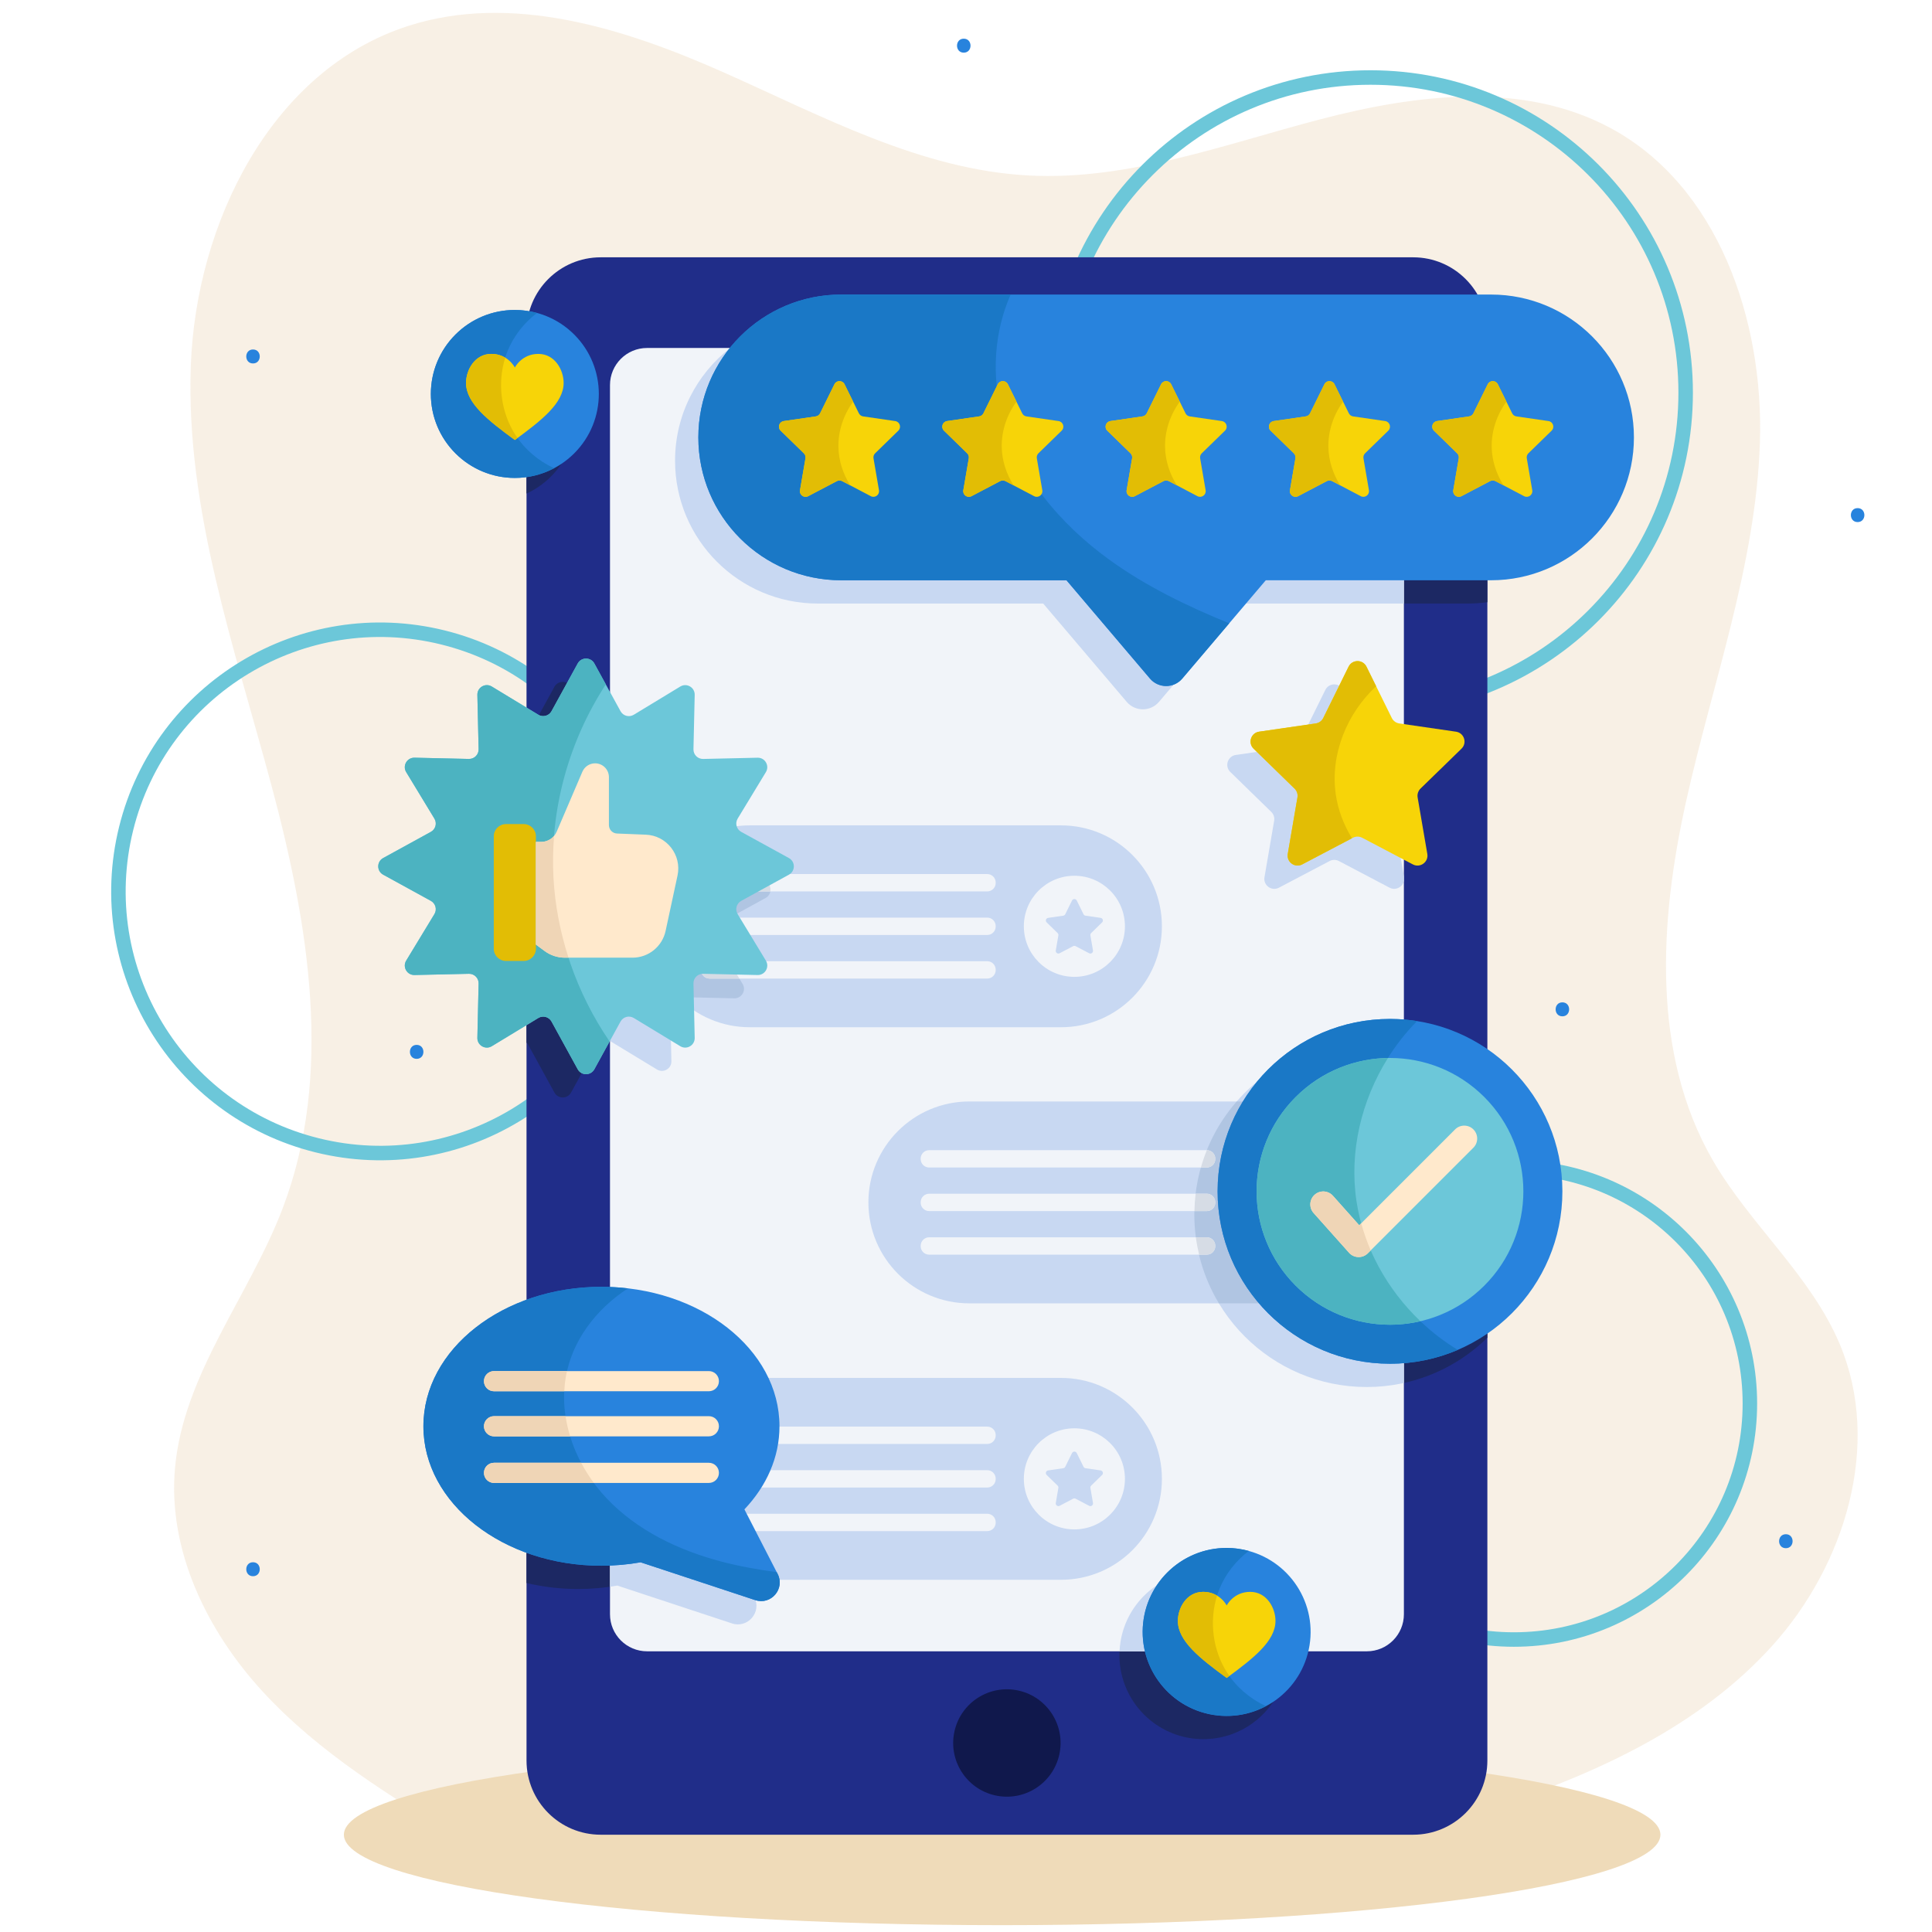 <svg width="200" height="200" viewBox="0 0 200 200" fill="none" xmlns="http://www.w3.org/2000/svg">
<path opacity="0.4" d="M47.827 190.466C40.503 186.013 33.075 181.477 27.258 175.181C21.441 168.886 17.344 160.484 18.117 151.948C18.994 142.251 25.765 134.221 29.246 125.128C34.55 111.275 31.962 95.722 28.123 81.393C24.284 67.064 19.216 52.703 19.752 37.879C20.287 23.054 28.114 7.239 42.234 2.692C52.928 -0.751 64.553 2.898 74.823 7.453C85.092 12.008 95.329 17.596 106.548 18.169C116.794 18.693 126.702 14.964 136.627 12.363C146.551 9.762 157.612 8.385 166.659 13.222C177.845 19.203 182.602 33.135 182.186 45.813C181.769 58.492 177.281 70.628 174.532 83.011C171.782 95.394 170.954 109.086 177.287 120.076C181.169 126.811 187.492 132.052 190.485 139.227C194.808 149.591 190.993 162.028 183.469 170.363C175.945 178.698 165.337 183.576 154.672 187.09C121.394 198.057 82.86 189.757 47.827 190.466Z" fill="#EFDBBF"/>
<path d="M103.742 199.292C141.377 199.292 171.887 195.1 171.887 189.929C171.887 184.758 141.377 180.566 103.742 180.566C66.106 180.566 35.597 184.758 35.597 189.929C35.597 195.1 66.106 199.292 103.742 199.292Z" fill="#EFDBB9"/>
<path d="M141.871 73.279C159.891 73.279 174.499 58.671 174.499 40.651C174.499 22.632 159.891 8.024 141.871 8.024C123.852 8.024 109.244 22.632 109.244 40.651C109.244 58.671 123.852 73.279 141.871 73.279Z" stroke="#6CC7D9" stroke-width="1.5" stroke-linecap="round" stroke-linejoin="round"/>
<path d="M65.634 98.779C69.225 84.26 60.367 69.579 45.848 65.988C31.329 62.397 16.649 71.256 13.057 85.774C9.466 100.293 18.325 114.974 32.843 118.565C47.362 122.156 62.043 113.298 65.634 98.779Z" stroke="#6CC7D9" stroke-width="1.5" stroke-linecap="round" stroke-linejoin="round"/>
<path d="M156.716 169.723C170.209 169.723 181.147 158.785 181.147 145.292C181.147 131.799 170.209 120.86 156.716 120.86C143.223 120.86 132.285 131.799 132.285 145.292C132.285 158.785 143.223 169.723 156.716 169.723Z" stroke="#6CC7D9" stroke-width="1.5" stroke-linecap="round" stroke-linejoin="round"/>
<path d="M184.871 158.822C183.94 158.822 183.938 160.269 184.871 160.269C185.801 160.269 185.802 158.822 184.871 158.822Z" fill="#2883DD"/>
<path d="M192.301 52.6C191.371 52.6 191.369 54.046 192.301 54.046C193.232 54.046 193.234 52.6 192.301 52.6Z" fill="#2883DD"/>
<path d="M99.769 4.004C98.839 4.004 98.837 5.451 99.769 5.451C100.7 5.451 100.702 4.004 99.769 4.004Z" fill="#2883DD"/>
<path d="M26.192 36.178C25.262 36.178 25.26 37.624 26.192 37.624C27.122 37.624 27.124 36.178 26.192 36.178Z" fill="#2883DD"/>
<path d="M43.133 108.165C42.203 108.165 42.2 109.611 43.133 109.611C44.064 109.611 44.065 108.165 43.133 108.165Z" fill="#2883DD"/>
<path d="M26.192 161.723C25.262 161.723 25.26 163.169 26.192 163.169C27.122 163.169 27.124 161.723 26.192 161.723Z" fill="#2883DD"/>
<path d="M161.738 103.763C160.807 103.763 160.805 105.209 161.738 105.209C162.668 105.209 162.67 103.763 161.738 103.763Z" fill="#2883DD"/>
<path d="M146.291 189.929H62.186C57.944 189.929 54.505 186.49 54.505 182.247V34.318C54.505 30.075 57.944 26.637 62.186 26.637H146.291C150.533 26.637 153.972 30.076 153.972 34.318V182.247C153.972 186.49 150.533 189.929 146.291 189.929Z" fill="#202D89"/>
<path d="M109.655 181.651C110.327 178.655 108.444 175.682 105.449 175.01C102.454 174.338 99.48 176.221 98.808 179.216C98.136 182.211 100.019 185.185 103.014 185.857C106.01 186.529 108.983 184.646 109.655 181.651Z" fill="#10184C"/>
<path d="M54.505 35.295V51.09C54.653 51.023 54.8 50.955 54.944 50.879C57.7 49.42 59.58 46.527 59.58 43.192C59.581 39.683 57.499 36.667 54.505 35.295Z" fill="#1C2863"/>
<path d="M148.885 79.913C149.497 79.317 149.159 78.277 148.313 78.154L142.447 77.302C142.111 77.253 141.821 77.042 141.67 76.738L140.05 73.454L139.675 72.693L139.047 71.422C138.716 70.751 137.838 70.667 137.371 71.17C137.304 71.242 137.245 71.326 137.198 71.422L134.574 76.737C134.499 76.89 134.389 77.019 134.256 77.115C134.189 77.164 134.116 77.204 134.04 77.236C133.963 77.267 133.882 77.289 133.798 77.302L127.932 78.154C127.614 78.2 127.369 78.375 127.218 78.607C127.117 78.762 127.059 78.942 127.049 79.126C127.039 79.311 127.079 79.499 127.174 79.671C127.222 79.756 127.284 79.838 127.36 79.913L131.605 84.05C131.665 84.11 131.718 84.175 131.762 84.246C131.849 84.387 131.901 84.547 131.914 84.713C131.92 84.796 131.916 84.88 131.902 84.963L131.401 87.885L130.9 90.806C130.755 91.648 131.639 92.291 132.396 91.893L137.643 89.135C137.943 88.977 138.302 88.977 138.603 89.135L143.85 91.893C144.606 92.291 145.491 91.648 145.346 90.806L144.344 84.963C144.286 84.629 144.397 84.288 144.64 84.051L148.885 79.913Z" fill="#1C2863"/>
<path d="M102.212 32.903H84.671C76.503 32.903 69.882 39.524 69.882 47.691C69.882 55.858 76.503 62.48 84.671 62.48H107.992L116.635 72.654C117.511 73.685 119.104 73.685 119.98 72.654L128.623 62.48H151.945C152.633 62.48 153.31 62.429 153.972 62.338V34.318C153.972 33.878 153.927 33.45 153.856 33.03C153.23 32.949 152.593 32.903 151.945 32.903H102.212Z" fill="#1C2863"/>
<path d="M79.257 91.236L74.319 88.525C73.828 88.256 73.661 87.632 73.952 87.154L76.874 82.34C77.276 81.677 76.787 80.831 76.012 80.848L70.381 80.976C69.821 80.989 69.364 80.532 69.376 79.972L69.504 74.341C69.522 73.565 68.675 73.076 68.013 73.479L63.198 76.401C62.72 76.691 62.096 76.525 61.827 76.034L59.117 71.096C58.977 70.841 58.752 70.681 58.506 70.618C58.178 70.533 57.812 70.618 57.56 70.873C57.497 70.936 57.441 71.011 57.395 71.096L54.684 76.034C54.635 76.122 54.573 76.195 54.505 76.261V107.933C54.573 107.999 54.635 108.073 54.683 108.161L57.394 113.1C57.767 113.779 58.743 113.779 59.116 113.1L61.827 108.161C62.096 107.671 62.72 107.504 63.197 107.794L68.012 110.716C68.675 111.119 69.521 110.63 69.503 109.854L69.376 104.223C69.363 103.664 69.82 103.207 70.38 103.219L76.011 103.347C76.786 103.364 77.275 102.518 76.873 101.855L73.951 97.041C73.66 96.562 73.828 95.939 74.317 95.67L79.256 92.959C79.937 92.585 79.937 91.608 79.257 91.236Z" fill="#1C2863"/>
<path d="M77.998 165.163L74.652 158.659H74.652C76.931 156.257 78.28 153.281 78.28 150.057C78.28 142.489 70.844 136.285 61.382 135.674C61.289 135.668 61.196 135.663 61.103 135.657C60.689 135.636 60.272 135.62 59.85 135.62C57.991 135.62 56.197 135.838 54.505 136.239V163.874C56.197 164.275 57.991 164.493 59.85 164.493C61.245 164.493 62.602 164.368 63.908 164.138L63.907 164.138L75.773 168.054C77.411 168.595 78.88 166.876 78.091 165.343L77.998 165.163Z" fill="#1C2863"/>
<path d="M153.972 112.996C151.385 110.459 148.028 108.704 144.284 108.113H144.283C144.156 108.093 144.027 108.078 143.898 108.06C143.757 108.041 143.616 108.022 143.474 108.006C143.351 107.993 143.228 107.981 143.105 107.97C142.939 107.955 142.772 107.942 142.605 107.932C142.504 107.925 142.405 107.918 142.304 107.914C142.031 107.901 141.758 107.893 141.482 107.893C137.478 107.893 133.782 109.212 130.805 111.438C130.576 111.61 130.351 111.786 130.131 111.968C128.148 113.605 126.524 115.662 125.397 118.002C125.271 118.262 125.152 118.525 125.039 118.792C124.136 120.927 123.637 123.274 123.637 125.738C123.637 135.594 131.627 143.584 141.482 143.584C141.793 143.584 142.101 143.575 142.407 143.56C142.456 143.558 142.503 143.552 142.552 143.549C142.81 143.534 143.067 143.516 143.322 143.49C143.363 143.485 143.404 143.479 143.446 143.474C143.707 143.445 143.967 143.414 144.224 143.373C144.251 143.369 144.278 143.363 144.306 143.359C144.577 143.316 144.846 143.268 145.113 143.212C145.121 143.211 145.129 143.209 145.137 143.207C148.538 142.499 151.582 140.82 153.972 138.477V112.996H153.972Z" fill="#1C2863"/>
<path d="M125.537 179.982C125.78 179.955 126.021 179.918 126.257 179.872C126.325 179.859 126.391 179.842 126.458 179.827C126.646 179.785 126.832 179.738 127.015 179.684C127.094 179.661 127.172 179.639 127.249 179.614C127.439 179.552 127.626 179.483 127.81 179.409C127.905 179.371 128 179.332 128.094 179.29C128.276 179.209 128.457 179.123 128.633 179.03C131.389 177.572 133.27 174.678 133.27 171.343C133.27 167.334 130.552 163.967 126.862 162.962C126.861 162.962 126.86 162.962 126.859 162.962C126.567 162.882 126.27 162.819 125.967 162.77C125.857 162.751 125.748 162.734 125.637 162.72C125.532 162.707 125.426 162.695 125.32 162.686C125.074 162.664 124.826 162.648 124.575 162.648C122.775 162.648 121.102 163.195 119.714 164.133C119.483 164.289 119.26 164.457 119.045 164.633C118.186 165.342 117.466 166.213 116.931 167.198C116.261 168.43 115.881 169.842 115.881 171.342C115.881 172.843 116.261 174.255 116.931 175.486C117.466 176.472 118.186 177.343 119.045 178.051C119.26 178.229 119.483 178.395 119.714 178.552C121.102 179.489 122.775 180.036 124.575 180.036H124.577C124.843 180.036 125.105 180.021 125.365 179.997C125.423 179.993 125.48 179.988 125.537 179.982Z" fill="#1C2863"/>
<path d="M141.491 170.943H66.987C64.865 170.943 63.146 169.224 63.146 167.102V39.862C63.146 37.741 64.865 36.022 66.987 36.022H141.49C143.612 36.022 145.331 37.741 145.331 39.862V167.103C145.331 169.224 143.612 170.943 141.491 170.943Z" fill="#F1F4F9"/>
<path d="M145.331 83.376V77.721L142.446 77.302C142.11 77.253 141.82 77.042 141.669 76.738L140.049 73.454L139.673 72.693L139.046 71.421C138.715 70.751 137.837 70.667 137.369 71.17C137.302 71.242 137.244 71.326 137.197 71.421L134.573 76.737C134.498 76.889 134.388 77.018 134.255 77.115C134.188 77.163 134.115 77.204 134.039 77.235C133.962 77.266 133.881 77.289 133.797 77.301L127.93 78.153C127.613 78.2 127.367 78.375 127.216 78.607C127.116 78.761 127.057 78.942 127.048 79.126C127.038 79.311 127.078 79.499 127.173 79.67C127.221 79.756 127.283 79.837 127.359 79.912L131.604 84.05C131.664 84.109 131.717 84.175 131.761 84.246C131.848 84.387 131.9 84.547 131.913 84.712C131.919 84.795 131.915 84.879 131.901 84.963L131.4 87.884L130.899 90.806C130.754 91.648 131.638 92.29 132.395 91.893L137.642 89.134C137.942 88.976 138.301 88.976 138.602 89.134L143.849 91.893C144.483 92.226 145.2 91.825 145.332 91.19V90.728L144.343 84.963C144.286 84.628 144.396 84.287 144.639 84.05L145.331 83.376Z" fill="#C8D8F2"/>
<path d="M141.491 36.022H75.592C72.118 38.728 69.882 42.947 69.882 47.691C69.882 55.858 76.503 62.48 84.67 62.48H107.992L116.635 72.654C117.511 73.686 119.104 73.686 119.98 72.654L128.623 62.48H145.332V39.862C145.331 37.741 143.612 36.022 141.491 36.022Z" fill="#C8D8F2"/>
<path d="M79.257 91.236L74.318 88.525C73.828 88.256 73.661 87.632 73.951 87.154L76.873 82.34C77.276 81.677 76.787 80.831 76.011 80.849L70.38 80.976C69.821 80.989 69.364 80.532 69.376 79.972L69.504 74.341C69.521 73.566 68.675 73.077 68.013 73.479L63.198 76.401C63.181 76.411 63.163 76.417 63.146 76.426V107.769C63.163 107.778 63.181 107.783 63.197 107.793L68.011 110.715C68.675 111.118 69.521 110.629 69.503 109.853L69.375 104.223C69.363 103.663 69.82 103.206 70.38 103.218L76.01 103.346C76.786 103.363 77.275 102.517 76.873 101.854L73.951 97.04C73.66 96.561 73.828 95.938 74.317 95.669L79.256 92.958C79.937 92.585 79.937 91.609 79.257 91.236Z" fill="#C8D8F2"/>
<path d="M77.998 165.163L74.652 158.659H74.651C76.931 156.257 78.28 153.281 78.28 150.057C78.28 142.966 71.751 137.073 63.146 135.856V164.256C63.401 164.22 63.656 164.183 63.907 164.138L63.907 164.139L75.773 168.055C77.411 168.595 78.88 166.877 78.091 165.343L77.998 165.163Z" fill="#C8D8F2"/>
<path d="M145.331 108.315C144.985 108.239 144.637 108.169 144.284 108.114H144.283C144.155 108.094 144.027 108.078 143.898 108.061C143.757 108.042 143.616 108.023 143.474 108.007C143.351 107.993 143.228 107.981 143.104 107.97C142.939 107.955 142.772 107.943 142.605 107.932C142.504 107.926 142.404 107.919 142.304 107.914C142.031 107.902 141.757 107.894 141.482 107.894C137.478 107.894 133.782 109.212 130.805 111.439C130.576 111.61 130.351 111.787 130.131 111.969C128.148 113.606 126.524 115.662 125.397 118.002C125.271 118.262 125.152 118.526 125.039 118.793C124.136 120.928 123.637 123.275 123.637 125.739C123.637 135.594 131.627 143.584 141.482 143.584C141.793 143.584 142.101 143.576 142.407 143.561C142.456 143.558 142.503 143.552 142.552 143.55C142.809 143.534 143.067 143.516 143.321 143.49C143.363 143.486 143.404 143.479 143.446 143.474C143.707 143.446 143.966 143.414 144.223 143.374C144.251 143.37 144.278 143.364 144.306 143.359C144.577 143.316 144.846 143.268 145.113 143.213C145.121 143.212 145.129 143.209 145.137 143.208C145.202 143.194 145.266 143.177 145.331 143.163V108.315H145.331Z" fill="#C8D8F2"/>
<path d="M126.859 162.962C126.567 162.883 126.27 162.819 125.966 162.77C125.857 162.751 125.748 162.734 125.637 162.72C125.532 162.707 125.426 162.695 125.319 162.686C125.074 162.664 124.826 162.648 124.575 162.648C122.774 162.648 121.102 163.195 119.714 164.133C119.483 164.289 119.259 164.457 119.045 164.634C118.186 165.342 117.466 166.213 116.93 167.198C116.321 168.32 115.955 169.592 115.894 170.943H133.253C133.079 167.112 130.429 163.933 126.862 162.962C126.861 162.962 126.86 162.962 126.859 162.962Z" fill="#C8D8F2"/>
<path d="M109.831 106.34H77.615C71.844 106.34 67.165 101.662 67.165 95.891C67.165 90.12 71.844 85.442 77.615 85.442H109.831C115.602 85.442 120.28 90.12 120.28 95.891C120.28 101.662 115.602 106.34 109.831 106.34Z" fill="#C8D8F2"/>
<path d="M79.257 91.236L74.318 88.525C73.828 88.256 73.661 87.632 73.951 87.154L74.747 85.844C70.371 87.09 67.165 91.115 67.165 95.891C67.165 98.754 68.317 101.347 70.182 103.234C70.246 103.223 70.312 103.217 70.38 103.218L76.011 103.346C76.787 103.363 77.276 102.517 76.873 101.854L73.951 97.04C73.661 96.561 73.828 95.938 74.318 95.669L79.257 92.958C79.936 92.585 79.936 91.608 79.257 91.236Z" fill="#B0C5E2"/>
<path d="M111.22 101.124C114.11 101.124 116.453 98.781 116.453 95.891C116.453 93.001 114.11 90.658 111.22 90.658C108.33 90.658 105.988 93.001 105.988 95.891C105.988 98.781 108.33 101.124 111.22 101.124Z" fill="#F1F4F9"/>
<path d="M111.092 97.945L109.694 98.68C109.492 98.786 109.256 98.615 109.295 98.39L109.562 96.833C109.577 96.744 109.548 96.653 109.483 96.59L108.352 95.487C108.189 95.327 108.278 95.051 108.504 95.018L110.067 94.791C110.157 94.778 110.234 94.721 110.274 94.64L110.974 93.224C111.074 93.019 111.366 93.019 111.466 93.224L112.166 94.64C112.206 94.721 112.283 94.778 112.373 94.791L113.937 95.018C114.162 95.051 114.252 95.328 114.089 95.487L112.957 96.59C112.893 96.653 112.863 96.744 112.878 96.833L113.145 98.39C113.184 98.615 112.948 98.786 112.747 98.68L111.348 97.945C111.268 97.902 111.173 97.902 111.092 97.945Z" fill="#C8D8F2"/>
<path d="M102.199 92.279H73.453C72.97 92.279 72.577 91.887 72.577 91.403V91.357C72.577 90.874 72.969 90.481 73.453 90.481H102.199C102.682 90.481 103.074 90.873 103.074 91.357V91.403C103.075 91.887 102.682 92.279 102.199 92.279Z" fill="#F1F4F9"/>
<path d="M102.199 96.789H73.453C72.97 96.789 72.577 96.397 72.577 95.913V95.868C72.577 95.384 72.969 94.992 73.453 94.992H102.199C102.682 94.992 103.074 95.384 103.074 95.868V95.913C103.075 96.397 102.682 96.789 102.199 96.789Z" fill="#F1F4F9"/>
<path d="M102.199 101.3H73.453C72.97 101.3 72.577 100.908 72.577 100.424V100.379C72.577 99.895 72.969 99.503 73.453 99.503H102.199C102.682 99.503 103.074 99.895 103.074 100.379V100.424C103.075 100.908 102.682 101.3 102.199 101.3Z" fill="#F1F4F9"/>
<path d="M75.446 99.503H73.454C72.97 99.503 72.578 99.895 72.578 100.379V100.425C72.578 100.908 72.97 101.3 73.454 101.3H76.537L75.446 99.503Z" fill="#D6DCE5"/>
<path d="M73.453 94.992C72.97 94.992 72.578 95.384 72.578 95.868V95.913C72.578 96.397 72.97 96.789 73.453 96.789H73.848C73.73 96.362 73.91 95.893 74.318 95.669L75.55 94.992H73.453Z" fill="#D6DCE5"/>
<path d="M72.578 91.358V91.403C72.578 91.886 72.97 92.279 73.453 92.279H79.743C79.816 91.886 79.658 91.456 79.257 91.236L77.883 90.482H73.453C72.97 90.481 72.578 90.874 72.578 91.358Z" fill="#D6DCE5"/>
<path d="M109.831 163.54H77.615C71.844 163.54 67.165 158.862 67.165 153.091C67.165 147.32 71.844 142.641 77.615 142.641H109.831C115.602 142.641 120.28 147.32 120.28 153.091C120.28 158.862 115.602 163.54 109.831 163.54Z" fill="#C8D8F2"/>
<path d="M111.22 158.323C114.11 158.323 116.453 155.981 116.453 153.091C116.453 150.201 114.11 147.858 111.22 147.858C108.33 147.858 105.988 150.201 105.988 153.091C105.988 155.981 108.33 158.323 111.22 158.323Z" fill="#F1F4F9"/>
<path d="M111.092 155.145L109.694 155.88C109.492 155.986 109.256 155.815 109.295 155.59L109.562 154.033C109.577 153.944 109.547 153.852 109.483 153.789L108.351 152.686C108.188 152.527 108.278 152.25 108.504 152.217L110.067 151.99C110.157 151.977 110.234 151.921 110.274 151.84L110.974 150.423C111.074 150.218 111.365 150.218 111.466 150.423L112.166 151.84C112.206 151.921 112.283 151.977 112.373 151.99L113.936 152.217C114.162 152.25 114.252 152.527 114.089 152.686L112.957 153.789C112.893 153.852 112.863 153.944 112.878 154.033L113.145 155.59C113.184 155.815 112.948 155.986 112.747 155.88L111.348 155.145C111.268 155.102 111.173 155.102 111.092 155.145Z" fill="#C8D8F2"/>
<path d="M102.199 149.478H73.453C72.97 149.478 72.577 149.086 72.577 148.602V148.557C72.577 148.074 72.969 147.682 73.453 147.682H102.199C102.682 147.682 103.074 148.074 103.074 148.557V148.602C103.075 149.086 102.682 149.478 102.199 149.478Z" fill="#F1F4F9"/>
<path d="M102.199 153.989H73.453C72.97 153.989 72.577 153.597 72.577 153.113V153.068C72.577 152.585 72.969 152.192 73.453 152.192H102.199C102.682 152.192 103.074 152.584 103.074 153.068V153.113C103.075 153.597 102.682 153.989 102.199 153.989Z" fill="#F1F4F9"/>
<path d="M102.199 158.5H73.453C72.97 158.5 72.577 158.108 72.577 157.624V157.579C72.577 157.095 72.969 156.703 73.453 156.703H102.199C102.682 156.703 103.074 157.095 103.074 157.579V157.624C103.075 158.108 102.682 158.5 102.199 158.5Z" fill="#F1F4F9"/>
<path d="M132.561 134.922H100.345C94.574 134.922 89.896 130.244 89.896 124.473C89.896 118.702 94.574 114.024 100.345 114.024H132.561C138.332 114.024 143.011 118.702 143.011 124.473C143.011 130.244 138.332 134.922 132.561 134.922Z" fill="#C8D8F2"/>
<path d="M143.011 124.473C143.011 118.702 138.333 114.024 132.561 114.024H128.022C126.98 115.22 126.093 116.557 125.396 118.001C125.271 118.261 125.152 118.525 125.039 118.792C124.136 120.927 123.637 123.274 123.637 125.738C123.637 129.097 124.566 132.239 126.18 134.922H132.561C138.332 134.922 143.011 130.244 143.011 124.473Z" fill="#B0C5E2"/>
<path d="M139.046 125.671C139.707 122.858 137.962 120.042 135.149 119.381C132.335 118.72 129.519 120.465 128.858 123.278C128.197 126.091 129.942 128.908 132.755 129.569C135.569 130.23 138.385 128.485 139.046 125.671Z" fill="#D6DCE5"/>
<path d="M133.822 126.527L132.424 127.262C132.222 127.368 131.987 127.197 132.025 126.972L132.292 125.415C132.308 125.326 132.278 125.235 132.213 125.172L131.082 124.069C130.919 123.91 131.008 123.632 131.234 123.6L132.797 123.372C132.887 123.359 132.964 123.303 133.004 123.222L133.704 121.805C133.805 121.601 134.096 121.601 134.197 121.805L134.896 123.222C134.936 123.303 135.013 123.359 135.103 123.372L136.667 123.6C136.892 123.632 136.982 123.91 136.819 124.069L135.688 125.172C135.623 125.235 135.593 125.326 135.609 125.415L135.876 126.972C135.914 127.197 135.678 127.368 135.477 127.262L134.078 126.527C133.998 126.484 133.902 126.484 133.822 126.527Z" fill="#B0C5E2"/>
<path d="M124.929 120.861H96.184C95.7 120.861 95.308 120.469 95.308 119.985V119.939C95.308 119.456 95.7 119.064 96.184 119.064H124.929C125.412 119.064 125.805 119.456 125.805 119.939V119.985C125.805 120.469 125.413 120.861 124.929 120.861Z" fill="#F1F4F9"/>
<path d="M124.929 125.371H96.184C95.7 125.371 95.308 124.979 95.308 124.496V124.45C95.308 123.967 95.7 123.574 96.184 123.574H124.929C125.412 123.574 125.805 123.966 125.805 124.45V124.496C125.805 124.979 125.413 125.371 124.929 125.371Z" fill="#F1F4F9"/>
<path d="M124.929 129.882H96.184C95.7 129.882 95.308 129.49 95.308 129.006V128.961C95.308 128.477 95.7 128.085 96.184 128.085H124.929C125.412 128.085 125.805 128.477 125.805 128.961V129.006C125.805 129.49 125.413 129.882 124.929 129.882Z" fill="#F1F4F9"/>
<path d="M124.929 128.085H123.794C123.874 128.695 123.99 129.293 124.131 129.882H124.929C125.412 129.882 125.805 129.49 125.805 129.006V128.961C125.805 128.477 125.413 128.085 124.929 128.085Z" fill="#D6DCE5"/>
<path d="M124.929 123.574H123.772C123.7 124.165 123.658 124.764 123.646 125.371H124.929C125.412 125.371 125.805 124.979 125.805 124.495V124.45C125.805 123.967 125.413 123.574 124.929 123.574Z" fill="#D6DCE5"/>
<path d="M124.932 119.064C124.696 119.648 124.491 120.248 124.317 120.861H124.929C125.412 120.861 125.805 120.469 125.805 119.985V119.939C125.805 119.457 125.414 119.066 124.932 119.064Z" fill="#D6DCE5"/>
<path d="M154.355 30.492H87.081C78.914 30.492 72.293 37.113 72.293 45.281C72.293 53.448 78.914 60.069 87.081 60.069H110.403L119.045 70.243C119.922 71.275 121.514 71.275 122.391 70.243L131.033 60.069H154.355C162.522 60.069 169.143 53.448 169.143 45.281C169.143 37.113 162.522 30.492 154.355 30.492Z" fill="#2883DD"/>
<path d="M87.081 30.492C78.914 30.492 72.293 37.113 72.293 45.281C72.293 53.448 78.914 60.069 87.081 60.069H110.403L119.045 70.243C119.922 71.275 121.514 71.275 122.391 70.243L127.246 64.527C122.889 62.746 118.645 60.696 114.84 57.944C109.711 54.234 105.387 49.105 103.737 42.994C102.63 38.89 102.91 34.337 104.622 30.492L87.081 30.492Z" fill="#1A78C6"/>
<path d="M86.632 49.803L83.663 51.364C83.235 51.589 82.734 51.226 82.816 50.749L83.383 47.442C83.415 47.253 83.353 47.06 83.215 46.926L80.813 44.584C80.467 44.247 80.658 43.658 81.137 43.589L84.457 43.106C84.647 43.078 84.811 42.959 84.896 42.787L86.381 39.778C86.595 39.344 87.213 39.344 87.427 39.778L88.912 42.787C88.997 42.959 89.162 43.078 89.352 43.106L92.672 43.589C93.15 43.658 93.341 44.246 92.995 44.584L90.593 46.926C90.456 47.06 90.393 47.253 90.425 47.442L90.992 50.749C91.074 51.226 90.574 51.589 90.145 51.364L87.176 49.803C87.006 49.714 86.803 49.714 86.632 49.803Z" fill="#F7D408"/>
<path d="M86.793 46.323C86.751 44.629 87.321 42.947 88.316 41.578L87.428 39.779C87.214 39.345 86.595 39.345 86.381 39.779L84.897 42.787C84.812 42.959 84.647 43.079 84.457 43.106L81.137 43.589C80.658 43.658 80.468 44.246 80.814 44.584L83.216 46.926C83.353 47.06 83.416 47.253 83.384 47.443L82.817 50.749C82.735 51.226 83.235 51.59 83.663 51.365L86.633 49.804C86.803 49.715 87.006 49.715 87.176 49.804L88.026 50.251C87.278 49.077 86.827 47.716 86.793 46.323Z" fill="#E2BD05"/>
<path d="M103.54 49.803L100.57 51.364C100.142 51.589 99.641 51.226 99.723 50.749L100.29 47.442C100.323 47.253 100.26 47.06 100.122 46.925L97.72 44.584C97.374 44.246 97.565 43.658 98.044 43.588L101.364 43.106C101.554 43.078 101.718 42.959 101.803 42.787L103.288 39.778C103.502 39.344 104.121 39.344 104.335 39.778L105.819 42.787C105.904 42.959 106.069 43.078 106.259 43.106L109.579 43.588C110.058 43.658 110.248 44.246 109.902 44.584L107.5 46.925C107.363 47.059 107.3 47.253 107.332 47.442L107.899 50.749C107.981 51.226 107.481 51.589 107.053 51.364L104.083 49.803C103.913 49.714 103.709 49.714 103.54 49.803Z" fill="#F7D408"/>
<path d="M103.699 46.323C103.657 44.629 104.228 42.947 105.223 41.578L104.335 39.779C104.121 39.345 103.502 39.345 103.288 39.779L101.803 42.787C101.718 42.959 101.554 43.079 101.364 43.106L98.044 43.589C97.565 43.658 97.374 44.246 97.72 44.584L100.123 46.926C100.26 47.06 100.323 47.253 100.29 47.443L99.723 50.749C99.641 51.226 100.142 51.59 100.57 51.364L103.54 49.803C103.71 49.714 103.913 49.714 104.083 49.803L104.933 50.25C104.185 49.077 103.734 47.716 103.699 46.323Z" fill="#E2BD05"/>
<path d="M120.446 49.803L117.476 51.364C117.048 51.589 116.548 51.226 116.63 50.749L117.197 47.442C117.229 47.253 117.167 47.06 117.029 46.925L114.627 44.584C114.28 44.246 114.472 43.658 114.95 43.588L118.271 43.106C118.46 43.078 118.625 42.959 118.71 42.787L120.195 39.778C120.409 39.344 121.027 39.344 121.241 39.778L122.726 42.787C122.811 42.959 122.975 43.078 123.166 43.106L126.486 43.588C126.965 43.658 127.156 44.246 126.809 44.584L124.407 46.925C124.27 47.059 124.207 47.253 124.239 47.442L124.806 50.749C124.888 51.226 124.388 51.589 123.96 51.364L120.99 49.803C120.819 49.714 120.616 49.714 120.446 49.803Z" fill="#F7D408"/>
<path d="M120.606 46.323C120.564 44.629 121.134 42.947 122.129 41.578L121.241 39.779C121.027 39.345 120.408 39.345 120.194 39.779L118.709 42.787C118.624 42.959 118.46 43.079 118.27 43.106L114.95 43.589C114.471 43.658 114.28 44.246 114.626 44.584L117.029 46.926C117.166 47.06 117.229 47.253 117.196 47.443L116.629 50.749C116.548 51.226 117.048 51.59 117.476 51.364L120.446 49.803C120.616 49.714 120.819 49.714 120.989 49.803L121.839 50.25C121.092 49.077 120.641 47.716 120.606 46.323Z" fill="#E2BD05"/>
<path d="M137.353 49.803L134.383 51.364C133.955 51.589 133.455 51.226 133.537 50.749L134.104 47.442C134.136 47.253 134.073 47.06 133.936 46.925L131.533 44.584C131.187 44.246 131.378 43.658 131.857 43.588L135.177 43.106C135.367 43.078 135.532 42.959 135.616 42.787L137.101 39.778C137.315 39.344 137.934 39.344 138.148 39.778L139.633 42.787C139.718 42.959 139.882 43.078 140.072 43.106L143.392 43.588C143.871 43.658 144.062 44.246 143.716 44.584L141.313 46.925C141.176 47.059 141.113 47.253 141.146 47.442L141.712 50.749C141.794 51.226 141.294 51.589 140.866 51.364L137.896 49.803C137.726 49.714 137.523 49.714 137.353 49.803Z" fill="#F7D408"/>
<path d="M137.513 46.323C137.471 44.629 138.041 42.947 139.036 41.578L138.148 39.779C137.934 39.345 137.315 39.345 137.101 39.779L135.616 42.787C135.532 42.959 135.367 43.079 135.177 43.106L131.857 43.589C131.378 43.658 131.187 44.246 131.534 44.584L133.936 46.926C134.073 47.06 134.136 47.253 134.104 47.443L133.537 50.749C133.455 51.226 133.955 51.59 134.383 51.364L137.353 49.803C137.523 49.714 137.726 49.714 137.896 49.803L138.746 50.25C137.999 49.077 137.547 47.716 137.513 46.323Z" fill="#E2BD05"/>
<path d="M154.26 49.803L151.29 51.364C150.862 51.589 150.361 51.226 150.443 50.749L151.01 47.442C151.043 47.253 150.98 47.06 150.842 46.925L148.44 44.584C148.094 44.246 148.285 43.658 148.764 43.588L152.084 43.106C152.274 43.078 152.438 42.959 152.523 42.787L154.008 39.778C154.222 39.344 154.841 39.344 155.055 39.778L156.539 42.787C156.624 42.959 156.789 43.078 156.979 43.106L160.299 43.588C160.778 43.658 160.968 44.246 160.622 44.584L158.22 46.925C158.083 47.059 158.02 47.253 158.052 47.442L158.619 50.749C158.701 51.226 158.201 51.589 157.773 51.364L154.803 49.803C154.633 49.714 154.43 49.714 154.26 49.803Z" fill="#F7D408"/>
<path d="M154.42 46.323C154.378 44.629 154.948 42.947 155.943 41.578L155.055 39.779C154.841 39.345 154.222 39.345 154.008 39.779L152.524 42.787C152.439 42.959 152.274 43.079 152.084 43.106L148.764 43.589C148.285 43.658 148.094 44.246 148.441 44.584L150.843 46.926C150.98 47.06 151.043 47.253 151.011 47.443L150.444 50.749C150.362 51.226 150.862 51.59 151.29 51.364L154.26 49.803C154.43 49.714 154.633 49.714 154.803 49.803L155.653 50.25C154.905 49.076 154.454 47.715 154.42 46.323Z" fill="#E2BD05"/>
<path d="M81.667 90.547L76.729 93.258C76.239 93.527 76.072 94.151 76.362 94.629L79.284 99.443C79.686 100.107 79.198 100.953 78.422 100.935L72.791 100.807C72.231 100.795 71.774 101.252 71.787 101.811L71.915 107.442C71.932 108.218 71.086 108.707 70.423 108.304L65.609 105.382C65.13 105.092 64.507 105.259 64.238 105.749L61.527 110.688C61.154 111.367 60.178 111.367 59.805 110.688L57.094 105.749C56.825 105.259 56.202 105.092 55.724 105.382L50.909 108.304C50.246 108.706 49.4 108.218 49.417 107.442L49.545 101.811C49.558 101.251 49.101 100.794 48.541 100.807L42.91 100.935C42.135 100.952 41.646 100.106 42.048 99.443L44.97 94.629C45.26 94.15 45.094 93.527 44.603 93.258L39.665 90.547C38.985 90.174 38.985 89.198 39.665 88.825L44.603 86.114C45.094 85.845 45.26 85.222 44.97 84.744L42.048 79.929C41.646 79.266 42.135 78.42 42.91 78.438L48.541 78.565C49.101 78.578 49.558 78.121 49.545 77.561L49.417 71.931C49.4 71.155 50.246 70.666 50.909 71.069L55.723 73.991C56.202 74.281 56.825 74.114 57.094 73.624L59.805 68.685C60.178 68.005 61.154 68.005 61.527 68.685L64.238 73.624C64.507 74.114 65.13 74.281 65.608 73.991L70.423 71.069C71.086 70.666 71.932 71.155 71.915 71.931L71.787 77.561C71.774 78.121 72.231 78.578 72.791 78.566L78.422 78.438C79.198 78.42 79.686 79.267 79.284 79.93L76.362 84.744C76.072 85.222 76.239 85.845 76.729 86.114L81.667 88.825C82.347 89.198 82.347 90.174 81.667 90.547Z" fill="#6CC7D9"/>
<path d="M57.291 90.799C56.922 83.799 58.884 76.713 62.715 70.85L61.527 68.684C61.154 68.004 60.177 68.004 59.805 68.684L57.094 73.623C56.825 74.113 56.201 74.28 55.723 73.99L50.909 71.067C50.246 70.665 49.4 71.154 49.417 71.93L49.545 77.56C49.558 78.12 49.101 78.577 48.541 78.564L42.91 78.436C42.134 78.419 41.645 79.265 42.048 79.928L44.97 84.743C45.26 85.221 45.093 85.844 44.603 86.113L39.665 88.824C38.985 89.197 38.985 90.174 39.665 90.546L44.603 93.257C45.093 93.526 45.26 94.15 44.97 94.628L42.048 99.442C41.645 100.105 42.134 100.951 42.91 100.933L48.541 100.806C49.101 100.793 49.558 101.25 49.545 101.81L49.417 107.441C49.4 108.216 50.246 108.705 50.909 108.303L55.724 105.381C56.202 105.091 56.825 105.258 57.094 105.748L59.805 110.687C60.178 111.366 61.154 111.366 61.527 110.687L63.105 107.813C59.681 102.804 57.611 96.862 57.291 90.799Z" fill="#4CB3C1"/>
<path d="M54.212 99.477H52.38C51.681 99.477 51.115 98.91 51.115 98.211V86.573C51.115 85.874 51.681 85.308 52.38 85.308H54.212C54.911 85.308 55.478 85.874 55.478 86.573V98.211C55.478 98.91 54.911 99.477 54.212 99.477Z" fill="#E2BD05"/>
<path d="M63.035 85.412V80.451C63.035 79.66 62.395 79.02 61.605 79.02C61.032 79.02 60.515 79.361 60.289 79.887L57.63 86.093C57.354 86.737 56.72 87.154 56.02 87.154H55.478V97.782L56.391 98.455C56.993 98.899 57.721 99.138 58.468 99.138H65.478C67.128 99.138 68.554 97.986 68.902 96.373L70.136 90.642C70.596 88.509 69.014 86.48 66.833 86.405L63.88 86.287C63.409 86.272 63.035 85.884 63.035 85.412Z" fill="#FFE9CC"/>
<path d="M57.291 90.799C57.216 89.377 57.245 87.951 57.358 86.532C57.031 86.92 56.544 87.154 56.02 87.154H55.478V97.782L56.391 98.455C56.993 98.899 57.721 99.138 58.468 99.138H58.85C57.979 96.439 57.441 93.633 57.291 90.799Z" fill="#EFD5B6"/>
<path d="M80.501 162.932L77.062 156.249H77.062C79.341 153.846 80.691 150.87 80.691 147.647C80.691 139.674 72.439 133.21 62.261 133.21C52.082 133.21 43.831 139.674 43.831 147.647C43.831 155.62 52.082 162.083 62.261 162.083C63.656 162.083 65.012 161.958 66.318 161.728V161.728L78.184 165.644C79.822 166.185 81.291 164.466 80.501 162.932Z" fill="#2883DD"/>
<path d="M62.807 155.114C59.682 151.817 57.819 147.154 58.551 142.671C59.181 138.808 61.703 135.517 65.009 133.371C64.112 133.266 63.195 133.21 62.261 133.21C52.082 133.21 43.831 139.674 43.831 147.647C43.831 155.62 52.082 162.083 62.261 162.083C63.656 162.083 65.012 161.958 66.318 161.728L66.318 161.728L78.184 165.644C79.822 166.185 81.291 164.466 80.501 162.932L80.409 162.752C78.444 162.487 76.495 162.137 74.579 161.628C70.189 160.459 65.932 158.411 62.807 155.114Z" fill="#1A78C6"/>
<path d="M73.38 148.691H51.142C50.565 148.691 50.098 148.223 50.098 147.647C50.098 147.07 50.565 146.602 51.142 146.602H73.38C73.957 146.602 74.424 147.07 74.424 147.647C74.425 148.224 73.957 148.691 73.38 148.691Z" fill="#FFE9CC"/>
<path d="M73.38 144.022H51.142C50.565 144.022 50.098 143.555 50.098 142.978C50.098 142.401 50.565 141.934 51.142 141.934H73.38C73.957 141.934 74.424 142.401 74.424 142.978C74.425 143.555 73.957 144.022 73.38 144.022Z" fill="#FFE9CC"/>
<path d="M73.38 153.514H51.142C50.565 153.514 50.098 153.047 50.098 152.47C50.098 151.893 50.565 151.426 51.142 151.426H73.38C73.957 151.426 74.424 151.893 74.424 152.47C74.425 153.047 73.957 153.514 73.38 153.514Z" fill="#FFE9CC"/>
<path d="M58.545 146.602H51.142C50.565 146.602 50.098 147.07 50.098 147.647C50.098 148.223 50.565 148.691 51.142 148.691H59.022C58.811 148.006 58.652 147.308 58.545 146.602Z" fill="#EFD5B6"/>
<path d="M51.142 144.022H58.414C58.437 143.571 58.477 143.12 58.55 142.671C58.591 142.423 58.639 142.177 58.695 141.934H51.141C50.565 141.934 50.097 142.401 50.097 142.978C50.098 143.555 50.565 144.022 51.142 144.022Z" fill="#EFD5B6"/>
<path d="M60.161 151.425H51.142C50.565 151.425 50.098 151.893 50.098 152.47C50.098 153.046 50.565 153.514 51.142 153.514H61.475C60.987 152.851 60.546 152.153 60.161 151.425Z" fill="#EFD5B6"/>
<path d="M143.892 141.173C153.748 141.173 161.738 133.183 161.738 123.327C161.738 113.472 153.748 105.482 143.892 105.482C134.037 105.482 126.047 113.472 126.047 123.327C126.047 133.183 134.037 141.173 143.892 141.173Z" fill="#2883DD"/>
<path d="M143.892 141.173C146.382 141.173 148.752 140.661 150.906 139.74C145.438 136.418 141.383 130.701 140.424 124.352C139.408 117.616 141.93 110.531 146.694 105.702C145.781 105.558 144.846 105.481 143.892 105.481C134.037 105.481 126.047 113.471 126.047 123.327C126.047 133.183 134.036 141.173 143.892 141.173Z" fill="#1A78C6"/>
<path d="M153.654 133.091C159.046 127.699 159.046 118.956 153.654 113.564C148.262 108.172 139.519 108.172 134.127 113.564C128.735 118.956 128.735 127.699 134.127 133.091C139.519 138.483 148.262 138.483 153.654 133.091Z" fill="#6CC7D9"/>
<path d="M130.084 123.327C130.084 130.953 136.266 137.135 143.892 137.135C144.975 137.135 146.028 137.006 147.039 136.771C143.578 133.47 141.139 129.087 140.424 124.352C139.651 119.228 140.929 113.906 143.68 109.524C136.153 109.639 130.084 115.773 130.084 123.327Z" fill="#4CB3C1"/>
<path d="M140.651 130.131C140.638 130.131 140.626 130.131 140.613 130.13C140.245 130.12 139.897 129.958 139.651 129.683L135.984 125.571C135.492 125.018 135.54 124.172 136.092 123.679C136.644 123.187 137.491 123.235 137.984 123.787L140.707 126.84L150.631 116.916C151.154 116.393 152.002 116.393 152.525 116.916C153.048 117.44 153.048 118.288 152.525 118.811L141.598 129.738C141.347 129.99 141.006 130.131 140.651 130.131Z" fill="#FFE9CC"/>
<path d="M140.913 126.635L140.707 126.841L137.984 123.787C137.492 123.235 136.645 123.187 136.093 123.679C135.541 124.172 135.492 125.019 135.985 125.571L139.652 129.683C139.897 129.958 140.245 130.12 140.614 130.13C140.626 130.131 140.639 130.131 140.652 130.131C141.007 130.131 141.347 129.99 141.599 129.739L141.898 129.44C141.502 128.53 141.174 127.592 140.913 126.635Z" fill="#EFD5B6"/>
<path d="M59.444 46.929C62.839 43.534 62.839 38.029 59.444 34.633C56.048 31.238 50.543 31.238 47.148 34.633C43.752 38.029 43.752 43.534 47.148 46.929C50.543 50.325 56.048 50.325 59.444 46.929Z" fill="#2883DD"/>
<path d="M53.365 45.038C51.714 42.484 51.403 39.113 52.56 36.301C53.194 34.76 54.261 33.413 55.583 32.401C54.853 32.202 54.089 32.087 53.297 32.087C48.495 32.087 44.602 35.98 44.602 40.782C44.602 45.583 48.495 49.476 53.297 49.476C54.764 49.476 56.144 49.109 57.356 48.468C55.743 47.718 54.331 46.531 53.365 45.038Z" fill="#1A78C6"/>
<path d="M55.728 36.636C54.003 36.636 53.297 38.044 53.297 38.044C53.297 38.044 52.59 36.636 50.865 36.636C49.14 36.636 48.245 38.314 48.245 39.639C48.245 41.737 50.532 43.52 53.297 45.547C56.061 43.521 58.348 41.737 58.348 39.639C58.348 38.315 57.453 36.636 55.728 36.636Z" fill="#F7D408"/>
<path d="M53.365 45.038C51.853 42.7 51.469 39.679 52.301 37.028C51.935 36.807 51.462 36.636 50.865 36.636C49.14 36.636 48.245 38.315 48.245 39.639C48.245 41.737 50.532 43.521 53.296 45.548C53.391 45.479 53.483 45.41 53.576 45.342C53.505 45.24 53.432 45.141 53.365 45.038Z" fill="#E2BD05"/>
<path d="M140.052 86.724L134.805 89.483C134.049 89.88 133.165 89.238 133.309 88.395L134.311 82.553C134.369 82.218 134.258 81.877 134.015 81.64L129.77 77.502C129.158 76.906 129.496 75.867 130.341 75.744L136.208 74.891C136.544 74.843 136.834 74.632 136.984 74.328L139.607 69.012C139.986 68.245 141.079 68.245 141.457 69.012L144.08 74.328C144.231 74.632 144.521 74.843 144.857 74.891L150.723 75.744C151.569 75.867 151.907 76.906 151.294 77.502L147.049 81.64C146.806 81.877 146.696 82.218 146.753 82.553L147.755 88.395C147.9 89.238 147.016 89.88 146.259 89.483L141.012 86.724C140.712 86.566 140.353 86.566 140.052 86.724Z" fill="#F7D408"/>
<path d="M138.275 82.206C137.695 78.099 139.429 73.843 142.46 71.043L141.457 69.011C141.078 68.245 139.986 68.245 139.607 69.011L136.984 74.327C136.834 74.631 136.543 74.842 136.207 74.891L130.341 75.743C129.496 75.866 129.158 76.906 129.77 77.502L134.015 81.64C134.258 81.877 134.369 82.218 134.311 82.552L133.309 88.395C133.164 89.237 134.049 89.88 134.805 89.482L139.953 86.776C139.101 85.38 138.505 83.835 138.275 82.206Z" fill="#E2BD05"/>
<path d="M135.56 170.342C136.334 165.603 133.119 161.134 128.38 160.36C123.641 159.587 119.173 162.801 118.399 167.54C117.625 172.279 120.84 176.748 125.579 177.522C130.318 178.295 134.787 175.081 135.56 170.342Z" fill="#2883DD"/>
<path d="M127.054 173.189C125.403 170.635 125.092 167.264 126.249 164.452C126.883 162.911 127.95 161.564 129.272 160.551C128.543 160.353 127.778 160.238 126.985 160.238C122.184 160.238 118.291 164.13 118.291 168.932C118.291 173.734 122.183 177.627 126.985 177.627C128.452 177.627 129.832 177.26 131.044 176.619C129.432 175.869 128.021 174.683 127.054 173.189Z" fill="#1A78C6"/>
<path d="M129.417 164.788C127.693 164.788 126.986 166.196 126.986 166.196C126.986 166.196 126.279 164.788 124.554 164.788C122.829 164.788 121.934 166.466 121.934 167.79C121.934 169.888 124.221 171.672 126.986 173.699C129.751 171.672 132.038 169.888 132.038 167.79C132.037 166.466 131.142 164.788 129.417 164.788Z" fill="#F7D408"/>
<path d="M127.054 173.189C125.542 170.851 125.158 167.831 125.99 165.179C125.624 164.958 125.151 164.788 124.554 164.788C122.829 164.788 121.933 166.466 121.933 167.79C121.933 169.888 124.221 171.672 126.985 173.699C127.08 173.63 127.172 173.561 127.265 173.493C127.194 173.392 127.121 173.292 127.054 173.189Z" fill="#E2BD05"/>
</svg>
